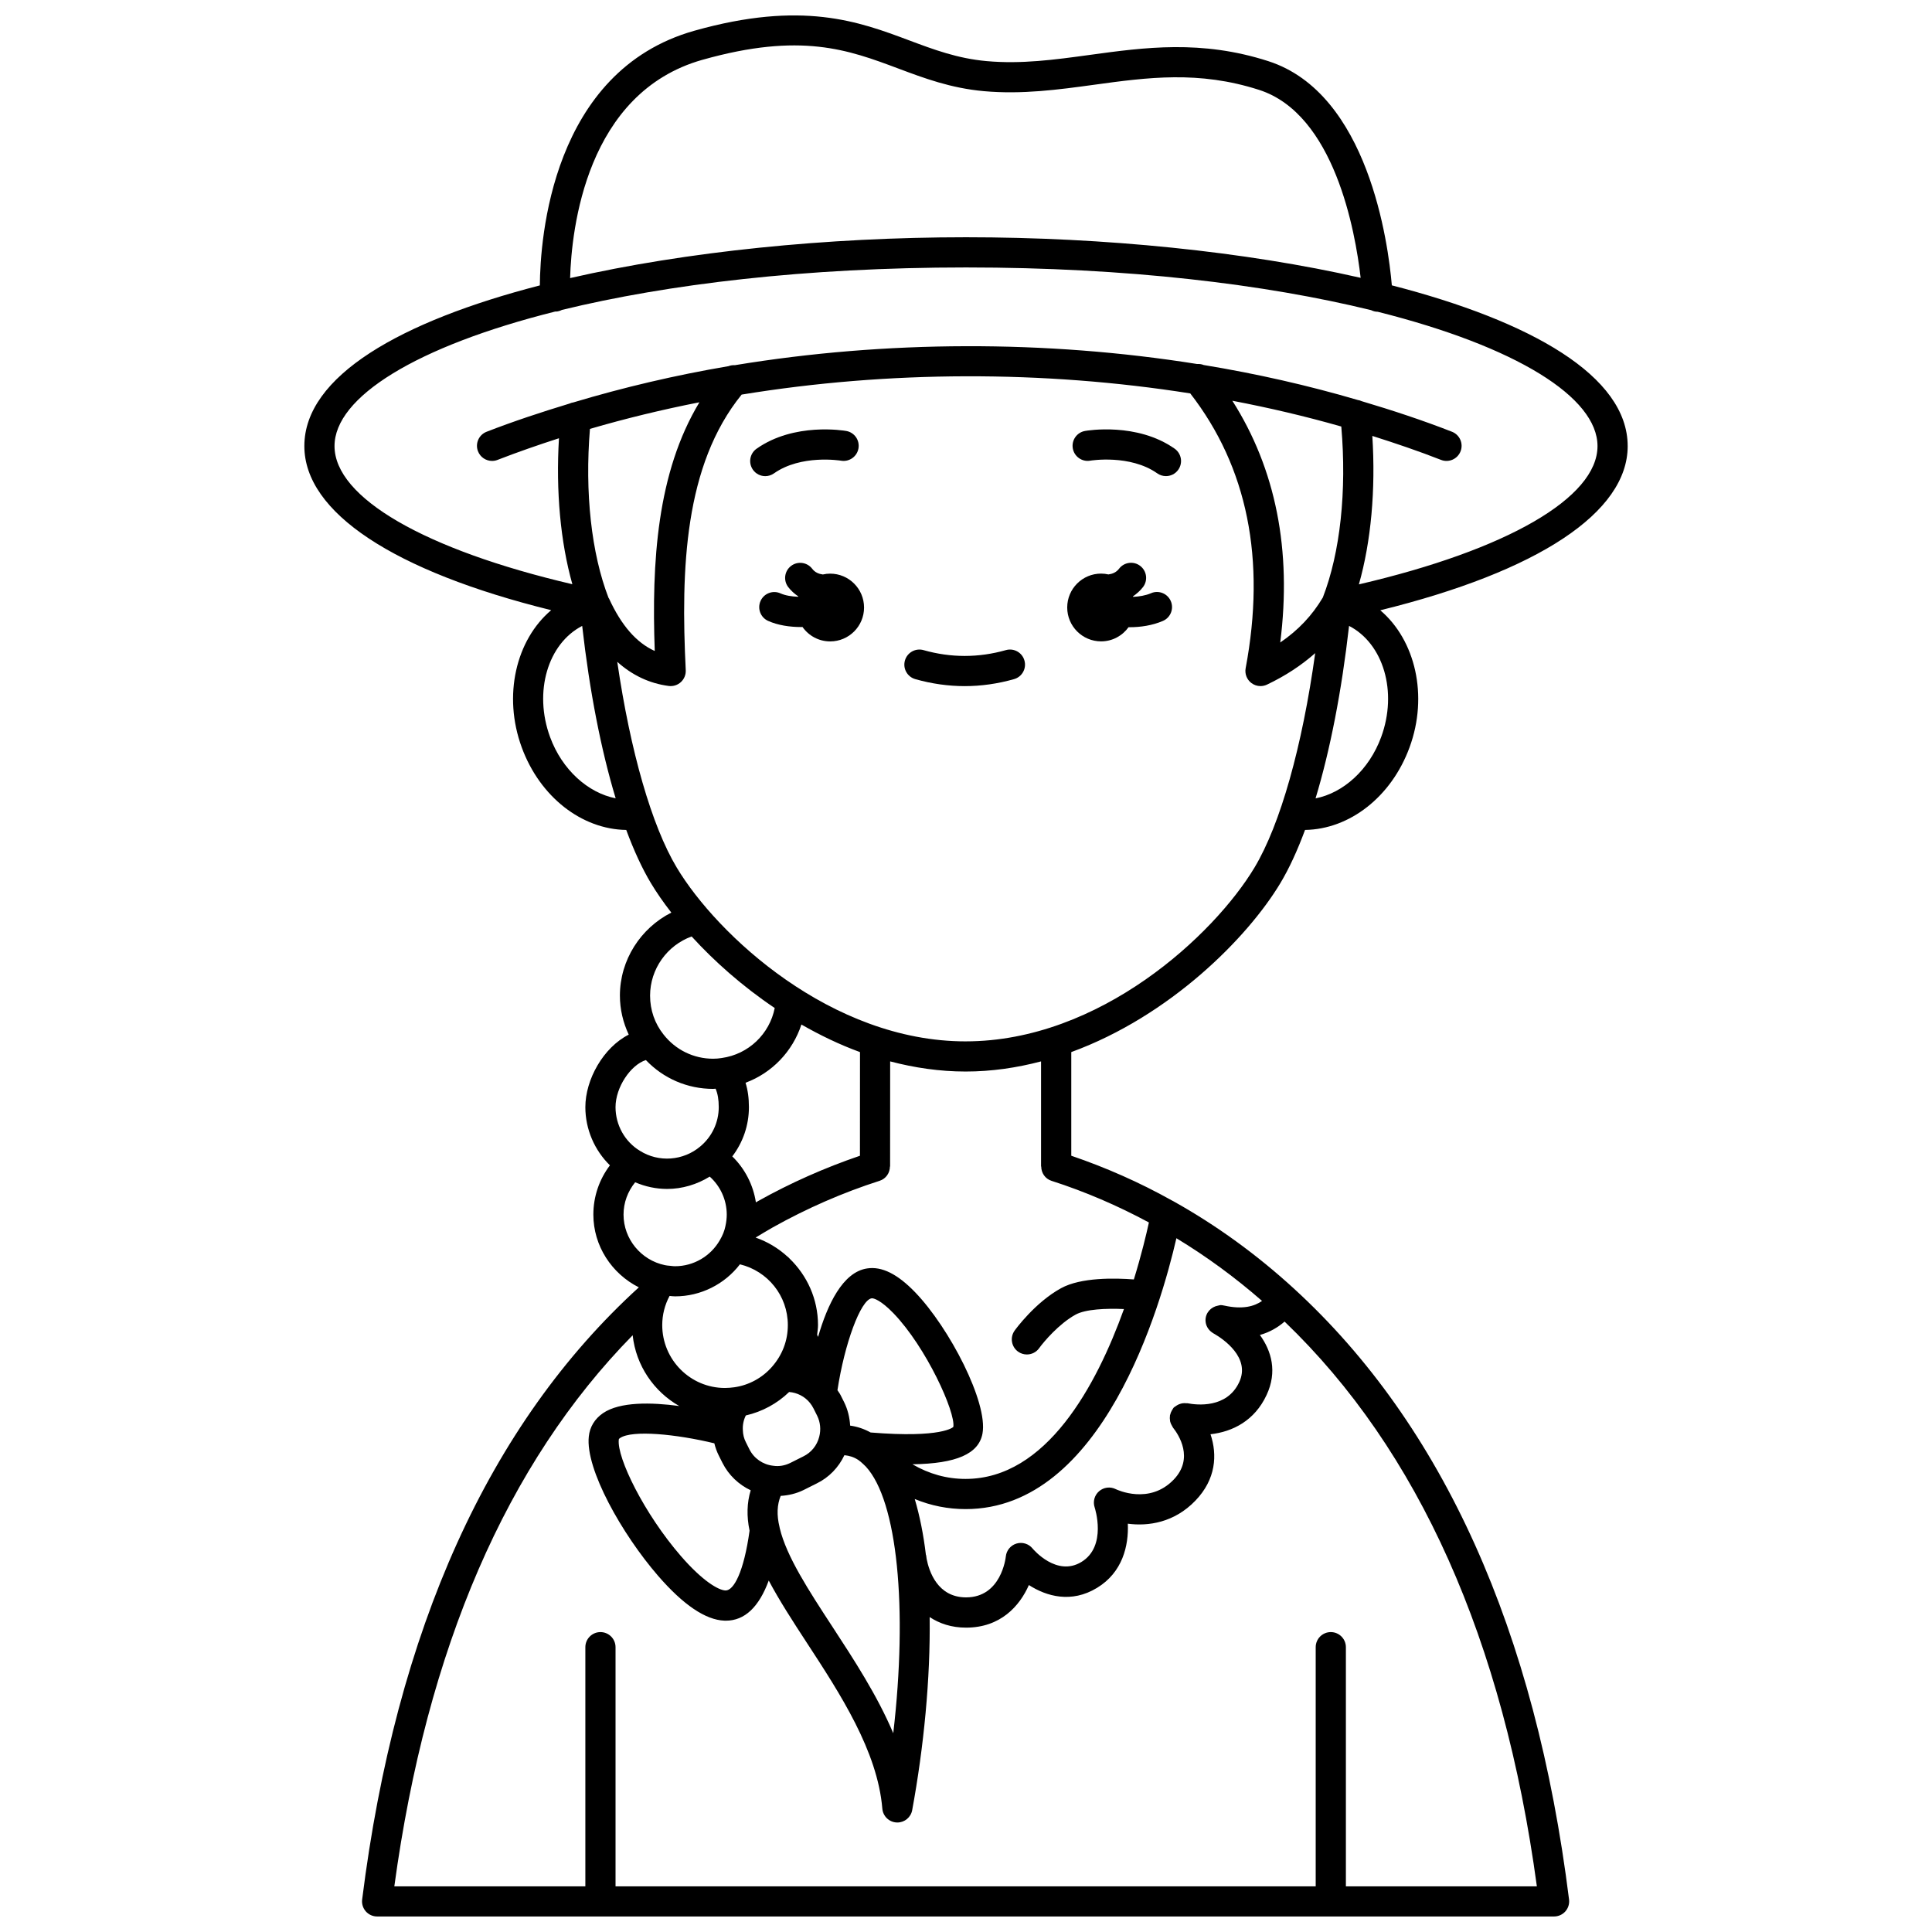 <?xml version="1.0" encoding="UTF-8"?>
<!-- Uploaded to: SVG Repo, www.svgrepo.com, Generator: SVG Repo Mixer Tools -->
<svg width="800px" height="800px" version="1.1" viewBox="144 144 512 512" xmlns="http://www.w3.org/2000/svg">
 <defs>
  <clipPath id="a">
   <path d="m224 148.09h352v503.81h-352z"/>
  </clipPath>
 </defs>
 <path d="m449.03 301.21c-1.473 0.625-3.133 0.887-4.742 0.965-0.012-0.039-0.023-0.082-0.039-0.129 0.98-0.684 1.891-1.469 2.66-2.465 1.344-1.75 1.016-4.262-0.734-5.606-1.75-1.348-4.258-1.02-5.606 0.734-0.758 0.988-1.754 1.375-2.82 1.523-0.629-0.141-1.277-0.223-1.945-0.223-4.957 0-8.98 4.023-8.98 8.98 0 4.957 4.023 8.98 8.98 8.98 3.008 0 5.652-1.492 7.281-3.762 0.082 0 0.164 0.012 0.25 0.012 2.941 0 6.059-0.469 8.84-1.664 2.031-0.867 2.973-3.219 2.102-5.25-0.863-2.027-3.227-2.981-5.246-2.098z"/>
 <path d="m364 296.02c-0.668 0-1.316 0.082-1.945 0.223-1.066-0.145-2.062-0.531-2.82-1.523-1.344-1.75-3.863-2.078-5.606-0.734-1.75 1.344-2.082 3.856-0.734 5.606 0.766 0.996 1.676 1.781 2.66 2.461-0.012 0.031-0.02 0.062-0.027 0.098-1.695-0.059-3.383-0.32-4.695-0.902-2.016-0.906-4.383 0.004-5.281 2.019-0.898 2.019 0.004 4.383 2.019 5.281 2.59 1.16 5.723 1.625 8.742 1.625 0.121 0 0.23-0.016 0.355-0.02 1.625 2.312 4.297 3.828 7.336 3.828 4.957 0 8.98-4.023 8.98-8.98-0.004-4.965-4.027-8.98-8.984-8.98z"/>
 <path d="m431.54 258.21c-2.168 0.383-3.613 2.445-3.238 4.617s2.457 3.637 4.617 3.254c0.109-0.02 10.543-1.727 17.77 3.363 0.699 0.492 1.504 0.73 2.301 0.73 1.254 0 2.496-0.586 3.269-1.695 1.273-1.805 0.84-4.297-0.965-5.574-9.977-7.027-23.195-4.801-23.754-4.695z"/>
 <path d="m349.11 269.45c7.168-5.059 17.52-3.402 17.766-3.363 2.172 0.375 4.242-1.07 4.625-3.246 0.383-2.176-1.066-4.25-3.242-4.629-0.559-0.098-13.777-2.336-23.758 4.703-1.805 1.273-2.238 3.766-0.965 5.574 0.781 1.105 2.016 1.695 3.269 1.695 0.801 0 1.605-0.242 2.305-0.734z"/>
 <path d="m410.56 316.29c-7.25 2.055-14.562 2.055-21.812 0-2.117-0.605-4.336 0.633-4.934 2.754-0.605 2.125 0.633 4.336 2.754 4.934 4.336 1.23 8.738 1.852 13.082 1.852 4.352 0 8.754-0.621 13.082-1.852 2.129-0.602 3.359-2.812 2.754-4.934-0.59-2.125-2.801-3.359-4.926-2.754z"/>
 <g clip-path="url(#a)">
  <path d="m575.35 262.21c0-18.535-25.547-33.074-62.5-42.59-0.957-11.105-6.203-50.887-32.75-59.418-17.73-5.707-32.762-3.641-47.289-1.652-9.328 1.281-18.145 2.481-27.398 1.641-7.68-0.699-13.926-3.039-20.539-5.516-13.258-4.965-28.289-10.602-56.895-2.519-37.82 10.684-40.82 55.207-40.914 67.48-36.902 9.52-62.41 24.051-62.41 42.574 0 17.566 23.676 33.184 65.414 43.492-9.312 7.879-12.859 22.621-7.793 36.395 4.824 13.121 15.902 21.68 27.684 21.848 2.023 5.457 4.211 10.215 6.539 14.098 1.469 2.445 3.285 5.078 5.41 7.805-8.129 4.113-13.629 12.547-13.629 22.004 0 3.66 0.852 7.137 2.34 10.336-6.719 3.398-11.496 11.887-11.496 19.215 0 5.875 2.441 11.445 6.512 15.422-2.824 3.723-4.391 8.281-4.391 13.047 0 8.285 4.844 15.656 12.055 19.289-39.672 36.113-64.355 90.664-73.328 162.23-0.145 1.137 0.211 2.277 0.969 3.144 0.758 0.859 1.852 1.352 3 1.352h311.9c1.148 0 2.238-0.492 3-1.352 0.758-0.859 1.113-2.004 0.973-3.144-8.887-71.238-33.395-125.69-72.84-161.84-9.902-9.074-20.672-16.883-32.008-23.207-0.113-0.062-0.227-0.121-0.344-0.18-0.031-0.012-0.055-0.035-0.09-0.047-8.492-4.75-17.441-8.703-26.633-11.836v-27.469c26.141-9.543 46.746-30.328 55.41-44.773 2.328-3.879 4.516-8.637 6.539-14.098 11.785-0.172 22.859-8.734 27.684-21.848 5.059-13.754 1.531-28.48-7.746-36.363 41.828-10.297 65.566-25.926 65.566-43.516zm-245.19-102.36c26.074-7.363 38.625-2.664 51.91 2.312 6.816 2.555 13.863 5.195 22.617 5.992 10.176 0.922 19.848-0.402 29.211-1.684 14.27-1.957 27.762-3.793 43.754 1.344 19.977 6.418 25.508 37.402 26.934 49.812-30.668-6.984-67.883-10.75-104.59-10.75-36.832 0-74.184 3.789-104.91 10.82 0.379-12.945 4.223-49.133 35.07-57.848zm-29.82 97.812c9.457-2.762 19.141-5.109 29.012-7.051-11.238 18.625-12.688 42.289-11.836 65.906-4.863-2.188-8.855-6.781-12.125-13.91-0.023-0.051-0.078-0.082-0.109-0.137-4.57-11.785-6.328-27.945-4.941-44.809zm-10.559 81.68c-4.426-12.035-0.57-24.797 8.504-29.469 1.961 17.34 5.019 32.941 8.875 45.691-7.34-1.449-14.195-7.562-17.379-16.223zm37.512 52.832c5.941 6.516 13.391 13.164 22.016 18.965-1.352 6.836-6.91 12.262-14.059 13.246-0.742 0.125-1.488 0.188-2.258 0.188-5.16 0-9.941-2.328-13.145-6.414-2.336-2.93-3.57-6.496-3.57-10.305 0.004-7.086 4.535-13.344 11.016-15.68zm44.602 58.113c-9.262 3.16-18.344 7.164-27.027 12.027-0.18 0.102-0.367 0.223-0.547 0.324-0.711-4.652-2.93-8.934-6.258-12.18 2.84-3.719 4.41-8.277 4.41-13.051 0-2.445-0.297-4.539-0.895-6.469 7.035-2.606 12.48-8.32 14.805-15.426 4.906 2.809 10.082 5.316 15.527 7.305zm83.863 21.855c7.934 4.801 15.535 10.367 22.699 16.621-2.035 1.422-5.098 2.32-10 1.234h-0.02c-0.32-0.078-0.648-0.133-0.965-0.133-0.195 0-0.363 0.082-0.547 0.113-0.039 0.008-0.07 0.016-0.113 0.023-1.879 0.324-3.336 1.891-3.34 3.867 0 1.379 0.723 2.566 1.789 3.285 0.016 0.012 0.035 0.02 0.055 0.031 0.191 0.125 0.367 0.266 0.578 0.355 2.144 1.254 9.582 6.203 6.512 12.746-3.273 7.023-11.273 6.066-13.699 5.594-0.094-0.016-0.18 0.016-0.273 0.004-0.379-0.047-0.742-0.043-1.125 0.016-0.133 0.023-0.258 0.051-0.383 0.09-0.363 0.098-0.699 0.242-1.031 0.445-0.117 0.07-0.219 0.148-0.324 0.227-0.172 0.133-0.371 0.207-0.527 0.371-0.137 0.141-0.195 0.32-0.309 0.477-0.047 0.066-0.09 0.137-0.133 0.207-0.238 0.387-0.406 0.793-0.5 1.227-0.008 0.043-0.039 0.074-0.047 0.121-0.008 0.035 0.008 0.07 0 0.109-0.066 0.438-0.059 0.863 0.016 1.297 0.016 0.094 0.02 0.184 0.039 0.277 0.098 0.387 0.262 0.742 0.473 1.094 0.055 0.098 0.098 0.195 0.16 0.289 0.051 0.07 0.07 0.16 0.129 0.227 1.469 1.852 5.621 8.098 0.164 13.766-6.469 6.731-15.012 2.684-15.352 2.516-1.449-0.723-3.191-0.508-4.418 0.555-1.223 1.062-1.684 2.758-1.168 4.293 0.031 0.105 3.371 10.285-3.527 14.461-6.535 3.965-12.688-3.285-12.938-3.586-1.02-1.25-2.691-1.762-4.242-1.305-1.547 0.461-2.668 1.805-2.836 3.414-0.047 0.441-1.25 10.852-10.539 10.852-7.578 0-9.82-6.953-10.453-10.223-0.02-0.285-0.062-0.566-0.121-0.895-0.012-0.07-0.059-0.125-0.074-0.195-0.648-5.414-1.645-10.352-2.953-14.754 4.312 1.781 8.816 2.672 13.488 2.672 36.344 0.004 51.746-53.91 55.855-71.785zm-102.63 40.754c2.125 0.16 4.125 1.176 5.512 2.879 0.363 0.449 0.691 0.965 0.957 1.492l0.957 1.91c0.848 1.723 1.043 3.691 0.551 5.578-0.578 2.289-2.098 4.18-4.215 5.207l-3.492 1.75c-1.453 0.703-2.969 0.961-4.531 0.723-2.703-0.309-5.047-1.934-6.258-4.34l-0.168-0.336c-0.008-0.016-0.016-0.031-0.023-0.047l-0.777-1.555c-0.484-0.961-0.738-1.969-0.777-3.137-0.09-1.359 0.188-2.711 0.789-3.91 4.34-1 8.289-3.133 11.477-6.215zm-19.82 13.598c0.27 1.109 0.652 2.191 1.176 3.234l0.98 1.957c1.648 3.258 4.324 5.769 7.481 7.258-1.004 3.281-1.105 6.871-0.301 10.707-1.516 10.949-4.191 15.91-6.387 15.84-1.859-0.066-6.07-2.492-11.816-9.125-9.75-11.25-16.98-26.059-16.457-30.824 0.016-0.145 0.023-0.234 0.328-0.441 3.231-2.211 14.953-1.031 24.996 1.395zm17.336 22.496c-0.016-0.109-0.035-0.215-0.062-0.32-0.781-3.195-0.645-5.902 0.309-8.246 2.043-0.121 4.09-0.586 6.059-1.547l3.484-1.746c3.262-1.586 5.812-4.25 7.34-7.488 1.32 0.117 2.535 0.508 3.664 1.25 0.465 0.305 0.902 0.707 1.34 1.113 0.23 0.227 0.465 0.457 0.688 0.668 8.359 9.07 11.129 37.402 7.258 70.648-4.246-10.031-10.438-19.52-16.16-28.277-6.246-9.555-12.145-18.598-13.918-26.055zm24.078-25.367c-1.703-0.949-3.516-1.555-5.426-1.82-0.121-2.129-0.621-4.227-1.578-6.18l-0.969-1.93c-0.223-0.449-0.551-0.844-0.816-1.273 1.863-12.301 6.137-23.934 9.066-24.352 0.52-0.078 2.438 0.504 5.766 3.945 8.723 9.035 16.516 26.301 15.875 30.137-0.023 0.023-2.887 3.031-21.918 1.473zm-21.938-28.457c0 4.106-1.453 7.93-4.207 11.062-2.574 2.938-6.137 4.867-9.988 5.414-0.801 0.105-1.637 0.184-2.473 0.184-9.164 0-16.617-7.473-16.617-16.664 0-2.738 0.68-5.367 1.945-7.727 0.484 0.047 0.957 0.113 1.473 0.113 6.769 0 13.129-3.211 17.172-8.492 7.367 1.789 12.695 8.32 12.695 16.109zm-37.621-70.238c4.641 4.875 11.008 7.641 17.828 7.641 0.227 0 0.43-0.043 0.652-0.051 0.57 1.371 0.832 2.863 0.832 4.891 0 4.027-1.781 7.816-4.898 10.418-4.512 3.809-11.012 4.289-15.992 1.152-3.992-2.406-6.465-6.84-6.465-11.574 0.004-5.281 4.016-11.191 8.043-12.477zm-2.836 32.387c2.664 1.148 5.535 1.766 8.473 1.766 3.988 0 7.887-1.172 11.285-3.269 2.816 2.519 4.512 6.184 4.512 10.07 0 0.969-0.121 2.008-0.359 3.078-0.25 1.227-0.734 2.445-1.473 3.695-2.434 4.254-6.973 6.906-11.844 6.906-0.352 0-0.676-0.027-1.371-0.113-0.496-0.031-0.938-0.09-1.332-0.168-6.359-1.32-10.973-6.953-10.973-13.395-0.004-3.168 1.121-6.16 3.082-8.57zm238.96 186.59h-50.613v-63.383c0-2.211-1.793-4-4-4s-4 1.789-4 4v63.383h-185.55v-63.383c0-2.211-1.793-4-4-4-2.207 0-4 1.789-4 4v63.383h-50.625c8.59-63.082 29.828-112.12 63.164-146.05 0.875 8.047 5.625 14.926 12.34 18.754-7.394-0.992-15.719-1.172-20.207 1.895-2.191 1.504-3.496 3.648-3.758 6.191-0.941 8.625 8.805 25.879 18.367 36.918 6.684 7.711 12.598 11.703 17.586 11.875 0.125 0.004 0.246 0.008 0.367 0.008 5 0 8.781-3.621 11.367-10.637 2.824 5.324 6.41 10.852 10.145 16.57 8.758 13.41 18.688 28.617 19.957 43.883 0.168 2 1.789 3.562 3.785 3.664 0.066 0.004 0.133 0.004 0.199 0.004 1.918 0 3.582-1.371 3.93-3.273 3.078-16.73 4.848-34.867 4.629-51.164 2.598 1.703 5.762 2.797 9.641 2.797 9.141 0 14.203-5.719 16.656-11.289 4.691 3.023 11.273 4.875 18.047 0.754 6.769-4.094 8.422-11.16 8.172-17.012 5.422 0.719 12.305-0.273 17.91-6.109 5.449-5.656 5.844-12.129 4-17.594 5.891-0.66 11.699-3.609 14.859-10.395 2.898-6.184 1.293-11.676-1.766-15.914 2.68-0.754 4.812-2.055 6.539-3.547 35.5 34.047 58.004 84.332 66.859 149.67zm-131.35-190.77c0.004 1.688 1.031 3.254 2.723 3.797 8.895 2.852 17.547 6.582 25.812 11.035-0.68 3.121-1.977 8.57-3.988 15.098-4.977-0.383-14.02-0.586-19.297 2.324-6.902 3.789-12.082 10.926-12.297 11.227-1.289 1.793-0.879 4.289 0.91 5.582 0.707 0.508 1.523 0.75 2.332 0.75 1.242 0 2.473-0.578 3.25-1.664 1.184-1.648 5.231-6.457 9.656-8.895 2.625-1.449 8.105-1.691 12.82-1.477-7.277 20.242-20.555 45.016-41.973 45.016-4.992 0-9.652-1.309-14.078-3.879 11.684-0.168 17.566-2.781 18.562-8.141 1.52-8.191-8.773-28.047-17.859-37.457-4.66-4.828-8.812-6.891-12.68-6.309-6.519 0.941-10.586 9.68-13.031 18.148-0.082-0.195-0.172-0.383-0.25-0.582 0.09-0.848 0.23-1.688 0.23-2.547 0-6.934-2.906-13.156-7.543-17.641-0.18-0.215-0.383-0.387-0.605-0.559-2.406-2.18-5.227-3.894-8.387-4.992 1.52-0.914 3.043-1.848 4.531-2.688 9.082-5.082 18.617-9.246 28.34-12.359 1.691-0.543 2.719-2.106 2.727-3.789h0.043l0.016-27.852c6.426 1.684 13.109 2.684 19.996 2.684 6.887 0 13.57-0.996 19.992-2.684v27.844zm-20.039-33.16c-35.641 0-65.863-28.242-76.547-46.047-6.652-11.094-12.312-30.875-15.77-54.535 3.957 3.543 8.496 5.719 13.629 6.394 1.164 0.156 2.359-0.219 3.231-1.023s1.344-1.953 1.289-3.137c-1.324-26.914-0.375-54.32 14.812-73.055 38.945-6.371 79.977-6.461 118.89-0.312 15.145 19.508 20.098 43.988 14.68 72.824-0.277 1.477 0.301 2.988 1.492 3.906 0.711 0.551 1.574 0.832 2.438 0.832 0.582 0 1.168-0.129 1.715-0.387 4.941-2.348 9.148-5.137 12.785-8.348-3.422 24.68-9.227 45.395-16.094 56.84-10.691 17.805-40.914 46.047-76.555 46.047zm99.559-162.94c1.473 17.055-0.27 33.395-4.894 45.312-2.828 4.758-6.492 8.652-11.285 11.922 3.086-24.477-1.18-45.949-12.691-64.066 9.82 1.879 19.469 4.141 28.871 6.832zm10.562 82.309c-3.188 8.664-10.02 14.797-17.383 16.234 3.856-12.75 6.914-28.367 8.879-45.711 9.074 4.672 12.934 17.438 8.504 29.477zm-5.898-40.484c3.215-11.305 4.473-25.043 3.559-39.336 6.176 1.957 12.277 4.027 18.199 6.348 2.07 0.812 4.379-0.215 5.184-2.266s-0.207-4.375-2.262-5.184c-7.746-3.031-15.77-5.676-23.93-8.102-0.336-0.16-0.68-0.262-1.055-0.32-13.199-3.875-26.852-6.969-40.812-9.266-0.57-0.23-1.168-0.312-1.777-0.273-40.09-6.387-82.398-6.289-122.51 0.32-0.57-0.031-1.129 0.043-1.668 0.258-14.051 2.383-27.777 5.609-41.066 9.594-0.391 0.059-0.75 0.168-1.102 0.332-7.457 2.262-14.812 4.691-21.93 7.457-2.059 0.801-3.078 3.113-2.277 5.176 0.617 1.582 2.129 2.551 3.731 2.551 0.48 0 0.973-0.082 1.449-0.273 5.316-2.066 10.766-3.953 16.277-5.734-0.844 14.043 0.41 27.551 3.551 38.684-39.062-9.125-63.031-22.93-63.031-36.613 0-12.953 21.609-26.418 58.531-35.664 0.051 0 0.098 0.023 0.148 0.023 0.57-0.031 1.105-0.195 1.582-0.441 28.027-6.828 64.574-11.254 107.09-11.254 42.633 0 79.277 4.449 107.34 11.312 0.523 0.25 1.09 0.43 1.707 0.43h0.051c36.762 9.242 58.254 22.672 58.254 35.598 0.004 13.707-24.039 27.523-63.223 36.645z"/>
 </g>
</svg>